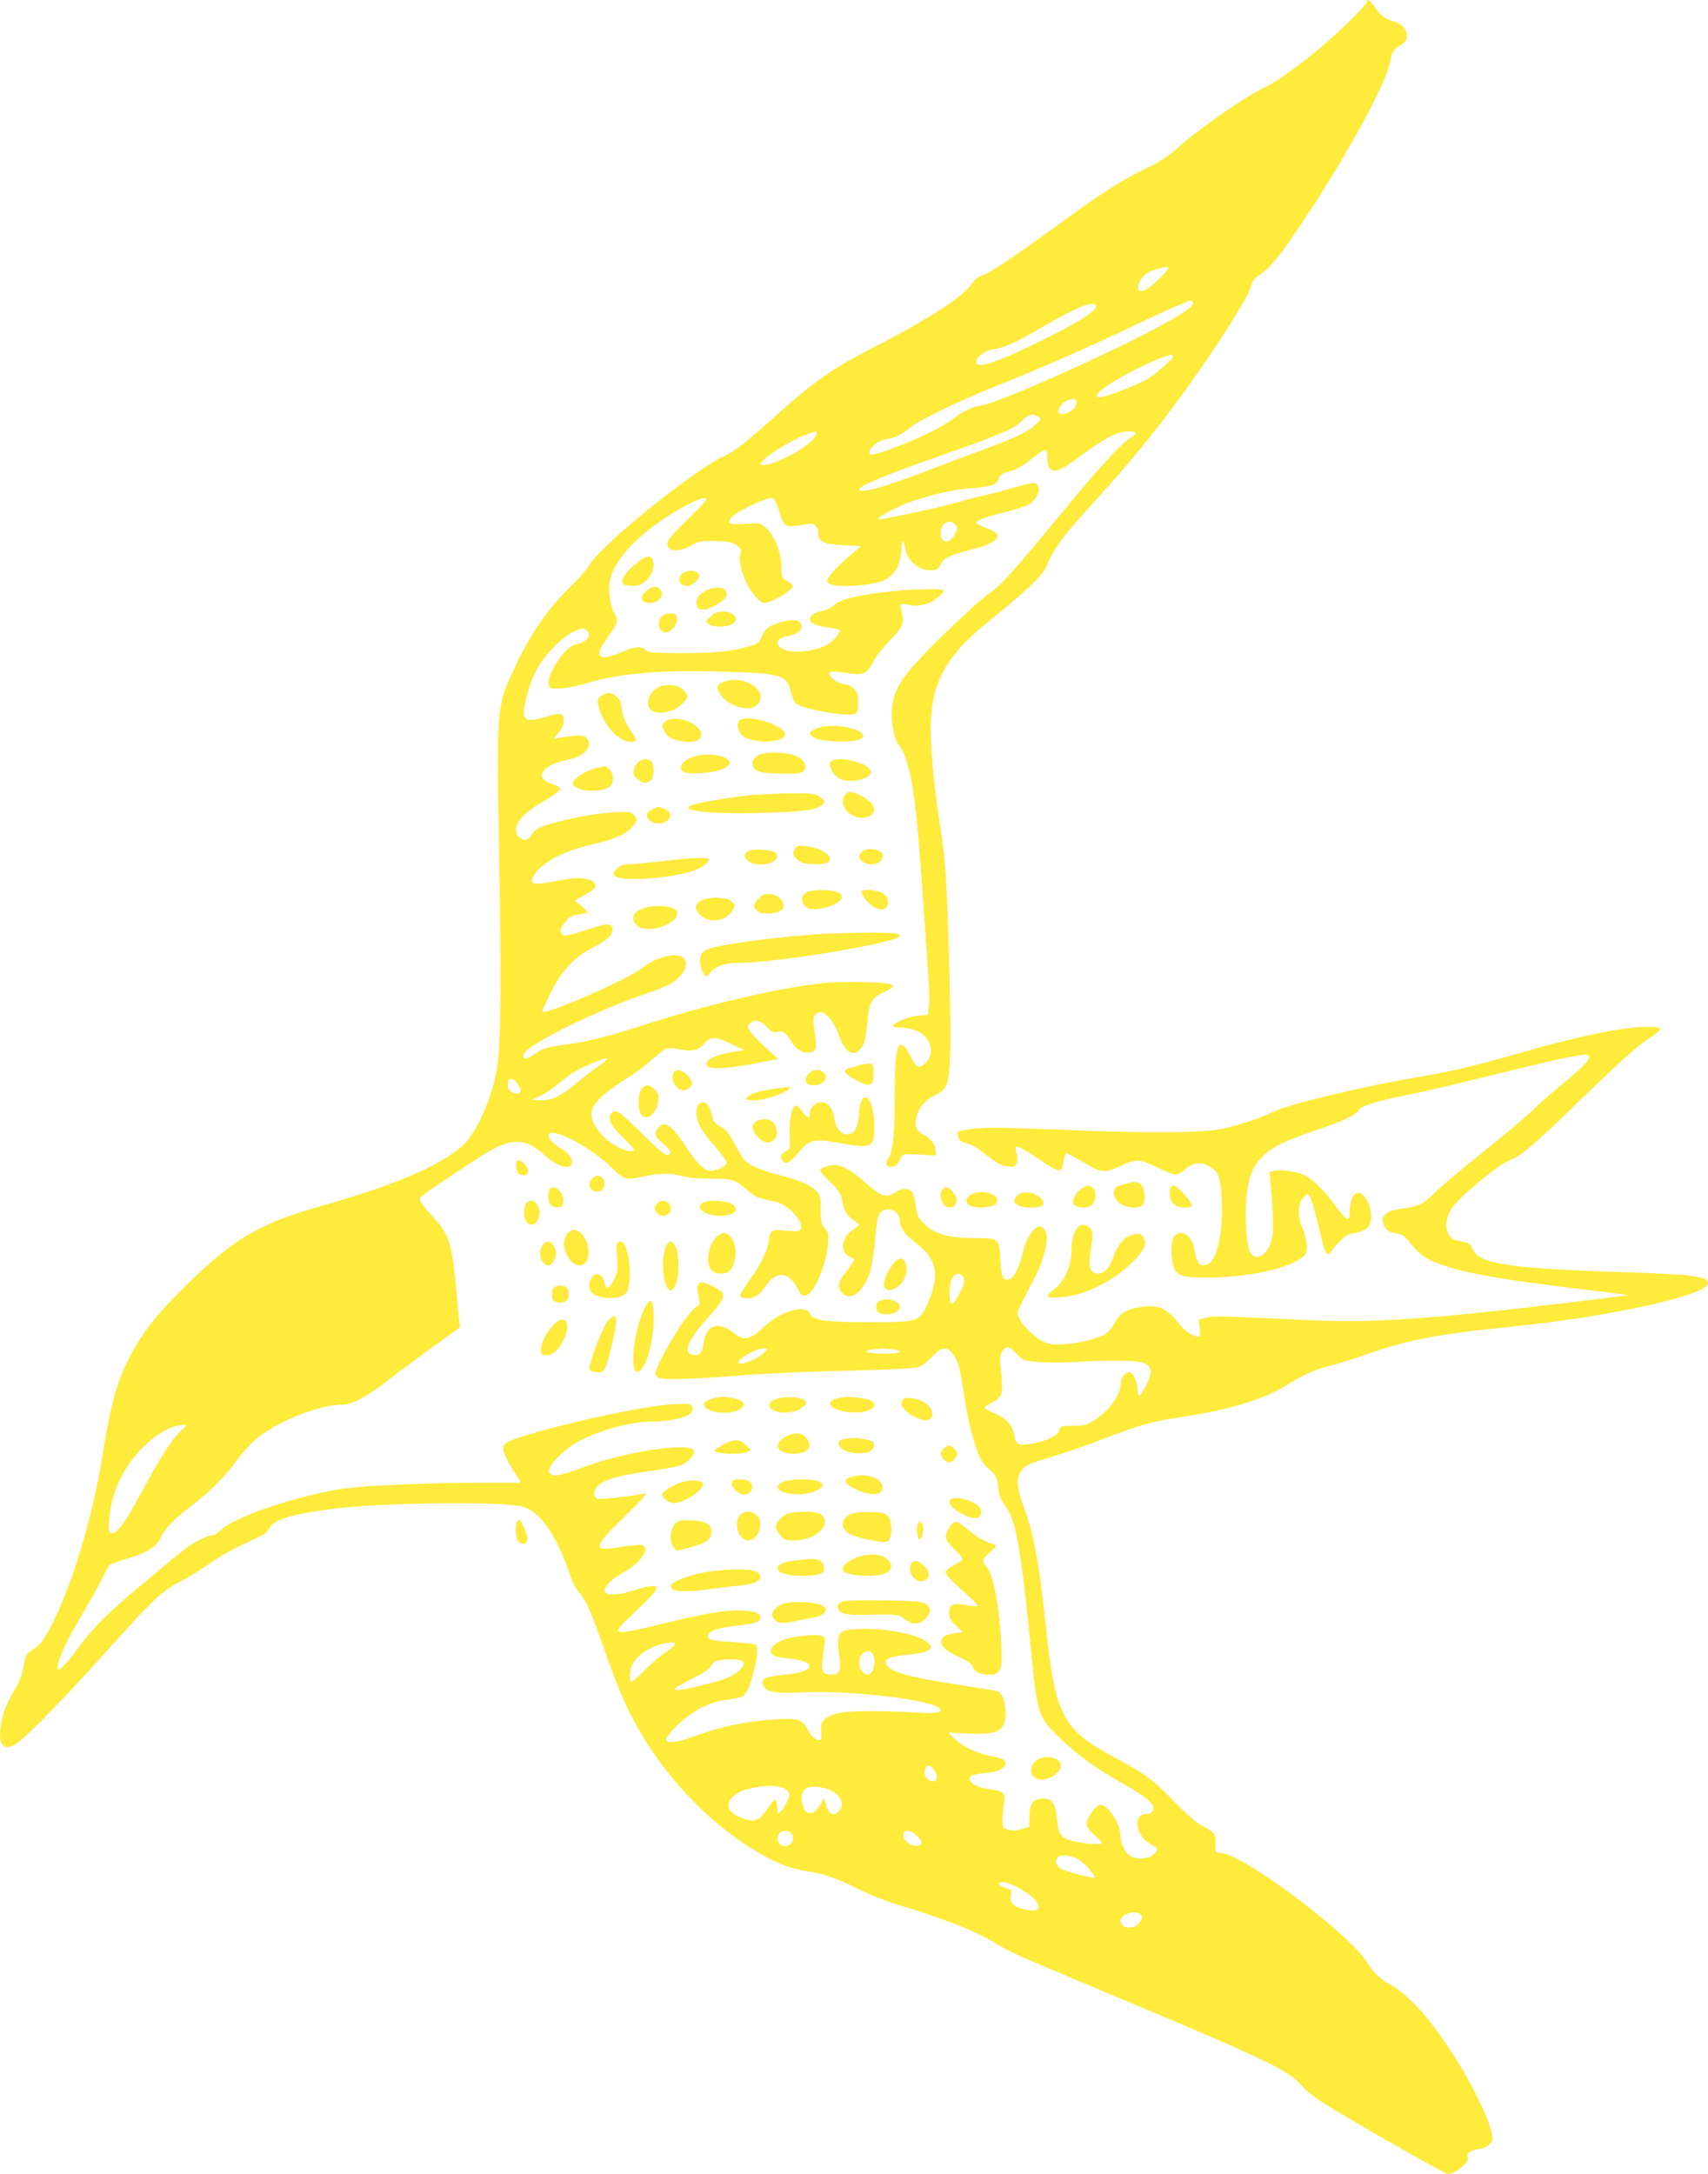 <?xml version="1.0" standalone="no"?>
<!DOCTYPE svg PUBLIC "-//W3C//DTD SVG 20010904//EN"
 "http://www.w3.org/TR/2001/REC-SVG-20010904/DTD/svg10.dtd">
<svg version="1.0" xmlns="http://www.w3.org/2000/svg"
 width="1006pt" height="1280pt" viewBox="0 0 1006 1280"
 preserveAspectRatio="xMidYMid meet">
<g transform="translate(0,1280) scale(0.1,-0.1)"
fill="#ffeb3b" stroke="none">
<path d="M8050 12787 c0 -15 -155 -169 -260 -257 -127 -108 -272 -212 -335
-241 -112 -51 -398 -250 -527 -367 -46 -41 -97 -75 -165 -107 -156 -74 -289
-160 -586 -378 -207 -151 -364 -255 -398 -262 -20 -5 -38 -20 -55 -46 -46 -73
-261 -212 -589 -380 -240 -123 -342 -196 -583 -412 -157 -141 -226 -195 -282
-220 -178 -79 -743 -536 -800 -647 -10 -19 -57 -72 -104 -118 -137 -132 -241
-283 -336 -487 -106 -226 -106 -217 -90 -1110 14 -782 10 -1105 -14 -1252 -24
-141 -87 -300 -159 -401 -89 -124 -367 -256 -807 -383 -237 -68 -308 -93 -425
-150 -133 -65 -249 -153 -418 -317 -197 -193 -278 -295 -356 -448 -77 -151
-110 -275 -165 -619 -55 -336 -182 -748 -298 -965 -46 -87 -60 -104 -110 -136
-33 -21 -37 -29 -48 -92 -7 -44 -23 -89 -46 -128 -56 -97 -76 -144 -87 -210
-24 -137 19 -178 109 -106 75 60 299 292 541 562 250 278 301 326 416 384 45
23 118 68 162 100 44 32 123 78 175 102 52 25 111 53 130 62 19 9 41 30 48 45
23 49 129 81 362 112 298 39 1026 47 1135 12 100 -32 193 -167 270 -392 15
-47 39 -93 55 -110 38 -39 74 -121 149 -335 79 -227 127 -340 203 -472 173
-304 438 -574 722 -736 103 -59 182 -88 283 -102 84 -12 159 -38 303 -109 58
-29 150 -65 205 -82 288 -87 461 -154 575 -223 88 -54 138 -77 470 -216 173
-73 441 -185 595 -250 473 -199 666 -293 722 -349 15 -16 41 -42 56 -58 16
-16 74 -58 130 -93 158 -98 688 -400 704 -400 46 0 134 74 118 100 -12 19 15
39 62 46 50 7 83 33 83 65 0 77 -119 324 -255 529 -131 198 -254 329 -361 383
-41 21 -89 69 -121 121 -106 172 -740 646 -864 646 -31 0 -33 4 -29 63 2 46
-10 62 -74 94 -34 16 -91 65 -171 147 -129 132 -165 159 -348 257 -311 167
-352 247 -407 774 -36 350 -71 541 -122 679 -44 119 -53 178 -33 219 21 45 47
58 210 106 77 23 208 69 290 101 199 78 292 104 469 129 251 37 468 102 592
178 120 74 161 92 269 122 61 16 160 47 221 69 224 80 424 119 814 157 597 59
1190 188 1190 260 0 40 -94 52 -508 65 -662 21 -842 49 -877 134 -10 24 -23
37 -40 41 -14 3 -36 7 -50 10 -69 15 -87 98 -39 184 33 60 283 269 346 290 61
20 151 96 397 336 251 244 357 339 436 389 31 20 55 42 52 49 -3 8 -31 12 -93
11 -128 -2 -423 -63 -714 -149 -224 -65 -427 -115 -580 -140 -349 -58 -803
-166 -896 -214 -72 -36 -230 -86 -315 -101 -117 -20 -426 -22 -822 -6 -213 9
-436 16 -496 16 -96 0 -207 -12 -219 -25 -2 -2 -2 -15 2 -29 5 -19 16 -28 44
-36 42 -11 68 -27 147 -89 41 -32 67 -45 100 -49 40 -4 46 -2 53 19 5 13 5 37
1 54 -18 63 -9 61 121 -24 136 -90 142 -91 153 -23 5 28 13 52 19 52 6 0 47
-22 92 -49 114 -69 128 -70 227 -26 94 43 109 42 214 -8 108 -52 116 -53 165
-12 51 43 100 47 151 12 48 -32 57 -58 65 -187 10 -179 -25 -353 -77 -380 -48
-26 -71 -3 -85 86 -12 79 -76 121 -117 76 -20 -22 -23 -115 -6 -174 16 -60 48
-71 209 -70 262 1 530 68 571 143 14 27 4 96 -21 152 -29 62 -26 139 5 174 24
27 26 27 39 9 8 -10 31 -86 51 -170 43 -183 48 -192 78 -151 40 54 83 94 108
99 13 3 36 7 50 10 15 3 37 14 50 25 60 48 1 231 -65 205 -19 -7 -36 -57 -36
-105 0 -70 -15 -63 -92 41 -66 90 -133 154 -184 175 -46 19 -133 30 -170 21
l-27 -7 7 -72 c16 -181 18 -271 7 -322 -20 -91 -90 -136 -126 -81 -22 32 -34
201 -24 319 10 125 37 193 98 250 63 59 115 84 312 152 167 57 242 93 252 119
9 23 100 51 272 86 88 17 311 69 495 115 337 84 522 125 566 125 56 0 18 -49
-136 -175 -70 -57 -147 -125 -171 -151 -24 -25 -152 -133 -284 -239 -132 -105
-265 -217 -295 -248 -61 -63 -97 -81 -185 -92 -106 -13 -141 -46 -111 -104 16
-30 23 -34 84 -46 21 -4 42 -19 60 -43 53 -71 92 -100 169 -130 148 -57 370
-96 891 -158 127 -15 231 -28 229 -30 -1 -1 -158 -21 -349 -44 -870 -103
-1156 -121 -1571 -101 -497 23 -520 24 -565 12 l-43 -12 7 -49 c5 -35 3 -50
-5 -50 -29 0 -79 30 -106 64 -83 103 -124 124 -224 112 -91 -11 -136 -37 -166
-95 -18 -36 -36 -56 -63 -70 -85 -43 -260 -70 -332 -51 -51 14 -146 98 -167
149 -16 38 -25 14 90 236 55 104 85 224 68 268 -32 83 -107 12 -141 -133 -25
-110 -74 -171 -108 -136 -12 11 -17 42 -20 111 -6 124 -7 125 -158 125 -147 0
-231 24 -290 84 -37 36 -43 49 -49 101 -4 33 -13 70 -21 83 -18 28 -58 29 -99
2 -55 -37 -84 -27 -180 58 -77 70 -134 102 -176 102 -41 0 -89 -18 -89 -32 0
-5 27 -35 59 -66 38 -36 62 -68 66 -87 18 -88 27 -106 65 -133 22 -15 39 -30
40 -33 0 -4 -18 -18 -39 -32 -66 -44 -75 -134 -16 -157 14 -5 25 -14 25 -19 0
-5 -20 -35 -45 -67 -49 -63 -55 -90 -27 -124 28 -34 69 -29 108 12 50 55 74
134 88 296 10 110 17 147 31 162 38 42 115 11 115 -45 0 -43 27 -81 89 -129
70 -54 94 -85 112 -144 16 -55 1 -139 -42 -228 -45 -96 -55 -99 -334 -99 -264
0 -340 11 -355 51 -21 54 -161 18 -252 -63 -108 -98 -130 -102 -204 -46 -84
65 -153 41 -169 -59 -11 -66 -21 -80 -58 -76 -71 7 -39 87 97 236 64 70 85
109 71 132 -8 13 -100 60 -118 60 -29 0 -35 -23 -24 -79 9 -43 9 -55 -1 -59
-35 -11 -124 -138 -204 -287 -54 -101 -59 -130 -25 -139 33 -9 164 -7 317 4
374 27 482 32 810 40 222 5 370 13 395 20 26 8 56 30 86 62 56 61 90 63 126 9
29 -43 38 -78 59 -221 18 -128 51 -266 83 -351 20 -52 37 -75 90 -121 11 -9
22 -33 25 -52 3 -20 8 -51 11 -70 3 -19 19 -51 35 -71 61 -77 92 -244 145
-776 45 -461 46 -463 169 -584 103 -101 228 -193 377 -275 115 -65 167 -103
179 -133 10 -27 -5 -47 -36 -47 -85 0 -66 -133 26 -180 45 -23 47 -34 8 -63
-33 -25 -98 -26 -134 -3 -29 20 -54 72 -54 113 0 84 -87 206 -130 183 -28 -15
-70 -80 -70 -109 0 -16 15 -38 45 -64 25 -22 45 -45 45 -50 0 -11 -113 -2
-171 13 -70 19 -85 40 -93 126 -7 94 -28 124 -86 124 -54 0 -75 -27 -77 -104
l-1 -61 -42 -14 c-30 -10 -54 -11 -79 -5 -35 9 -36 10 -36 59 0 28 4 71 8 96
10 60 -4 75 -81 84 -64 7 -122 36 -122 59 0 22 15 28 98 37 60 7 81 14 100 32
22 22 22 25 7 40 -8 9 -32 19 -53 22 -104 17 -204 65 -256 123 l-19 21 115 -6
c179 -9 221 15 221 125 0 67 -23 120 -56 126 -12 3 -100 17 -196 32 -316 48
-427 78 -451 125 -17 30 23 47 133 57 129 12 162 41 95 82 -72 44 -243 74
-387 69 -129 -6 -137 -17 -116 -176 9 -74 -1 -93 -50 -93 -59 0 -63 20 -39
177 6 39 4 43 -18 52 -31 12 -176 -4 -226 -25 -46 -19 -72 -42 -72 -65 0 -26
24 -36 105 -44 174 -18 162 -78 -20 -95 -127 -13 -149 -25 -125 -70 19 -35 69
-42 247 -34 288 11 758 -47 789 -98 15 -23 -24 -29 -141 -21 -66 4 -187 8
-270 8 -163 0 -228 -12 -269 -50 -20 -19 -23 -29 -19 -67 3 -27 1 -48 -5 -52
-17 -10 -48 14 -72 56 -37 65 -55 72 -183 65 -179 -10 -330 -42 -496 -103 -95
-35 -151 -41 -159 -16 -2 8 27 44 64 81 91 88 190 140 292 153 41 5 83 13 93
19 26 14 44 53 68 146 24 92 27 148 9 160 -7 4 -65 10 -128 14 -129 8 -150 13
-150 39 0 26 67 48 177 59 96 10 133 23 133 45 0 26 -31 39 -103 43 -92 6
-219 -15 -474 -77 -204 -51 -263 -59 -263 -39 0 7 22 33 48 58 26 25 78 75
115 111 103 98 83 115 -75 64 -87 -28 -161 -30 -166 -3 -5 26 45 76 109 110
102 55 164 147 109 162 -11 3 -64 -2 -118 -11 -177 -28 -175 -9 15 177 104
100 140 142 123 138 -65 -15 -263 -37 -280 -32 -11 4 -20 15 -20 25 0 71 78
104 339 140 77 11 155 26 173 33 43 19 81 60 76 84 -10 55 -410 -3 -648 -95
-41 -16 -99 -35 -128 -42 -46 -11 -56 -10 -69 3 -13 13 -13 18 0 44 23 44 108
118 173 151 134 67 305 112 428 112 79 0 173 17 209 38 21 13 27 23 25 42 -3
25 -4 25 -93 23 -143 -3 -579 -92 -862 -177 -144 -42 -166 -57 -158 -99 4 -18
29 -67 55 -110 l49 -77 -237 0 c-317 -1 -672 -16 -807 -35 -262 -36 -658 -171
-727 -246 -15 -16 -37 -29 -50 -29 -28 0 -108 -41 -163 -84 -22 -17 -133 -108
-246 -203 -203 -169 -288 -254 -384 -383 -57 -77 -96 -120 -107 -120 -34 0 27
142 142 335 46 77 97 169 114 205 16 36 37 70 45 77 9 6 58 24 110 39 107 32
166 70 187 120 21 50 77 108 184 189 107 82 201 177 275 280 28 38 77 91 110
117 131 106 368 198 509 198 49 0 143 51 252 136 56 44 176 133 267 199 l166
120 -5 45 c-2 25 -11 115 -19 200 -24 251 -42 305 -133 403 -33 35 -65 75 -72
87 -11 21 -10 26 11 43 33 26 257 176 354 237 158 100 247 103 350 9 79 -72
157 -101 172 -63 9 24 -14 63 -49 82 -43 23 -88 67 -88 86 0 63 249 -65 379
-194 67 -68 78 -70 191 -45 84 19 152 18 220 0 34 -10 99 -15 168 -15 127 0
142 -5 216 -70 44 -38 75 -50 158 -64 73 -13 172 -115 155 -161 -7 -16 -16
-17 -86 -11 -89 8 -93 6 -104 -65 -9 -59 -46 -134 -108 -221 -33 -45 -59 -87
-59 -93 0 -19 38 -25 79 -12 26 9 45 26 69 62 65 97 138 91 193 -17 20 -40 29
-44 59 -28 43 23 108 186 117 293 5 62 4 70 -18 93 -21 23 -24 35 -25 110 0
78 -2 86 -28 113 -34 36 -98 62 -231 96 -99 26 -168 58 -196 91 -8 9 -32 51
-54 93 -32 60 -49 80 -80 97 -26 13 -43 30 -47 47 -5 15 -11 39 -15 53 -18 63
-76 56 -81 -9 -5 -54 26 -113 107 -204 39 -45 71 -88 71 -98 0 -24 -81 -58
-112 -46 -34 13 -76 58 -126 136 -83 130 -132 163 -166 113 -25 -35 -19 -51
29 -91 48 -41 58 -67 24 -67 -14 0 -65 44 -145 123 -137 135 -157 149 -180
125 -30 -29 -8 -76 68 -148 38 -36 66 -69 62 -73 -13 -12 -38 -7 -89 17 -97
46 -173 147 -160 213 9 49 79 116 201 190 56 35 128 88 159 118 32 30 69 58
82 61 13 4 52 1 87 -6 72 -13 102 -4 143 44 31 35 60 33 151 -11 l77 -36 -55
-9 c-122 -20 -180 -48 -167 -81 10 -25 116 -21 281 11 l140 27 -75 67 c-41 37
-82 80 -92 97 -16 27 -16 31 -1 45 26 27 63 19 100 -20 26 -29 38 -35 58 -30
36 9 52 -1 85 -53 31 -52 75 -77 115 -67 34 8 38 27 24 121 -10 68 -9 86 1 99
37 45 99 -5 138 -110 39 -109 85 -141 130 -91 24 26 32 57 43 173 9 102 25
128 99 164 55 26 61 34 34 45 -35 14 -298 18 -403 6 -266 -31 -653 -121 -1010
-234 -249 -80 -379 -113 -490 -126 -112 -14 -149 -25 -200 -62 -42 -31 -67
-29 -54 4 22 59 427 258 737 363 54 18 113 43 132 54 74 46 107 119 68 151
-42 35 -158 5 -243 -62 -84 -66 -566 -277 -587 -256 -2 2 20 50 47 106 63 128
143 217 241 266 93 47 131 81 127 114 -4 38 -31 37 -153 -4 -58 -20 -116 -35
-128 -33 -35 5 -33 42 5 83 27 30 43 38 81 42 26 3 47 8 47 12 0 3 -17 20 -37
37 l-38 32 32 18 c18 11 46 27 63 36 60 34 17 78 -75 78 -27 0 -90 -9 -139
-19 -129 -26 -156 -17 -118 41 48 72 172 137 336 175 131 30 205 62 241 104
30 37 31 50 5 74 -17 16 -32 17 -117 12 -98 -6 -203 -24 -317 -53 -104 -26
-146 -45 -163 -75 -22 -37 -40 -43 -69 -24 -18 11 -24 25 -24 50 0 50 53 105
167 171 51 30 93 61 93 69 0 8 -18 20 -40 26 -123 37 -73 115 94 149 93 19
143 82 99 126 -14 14 -28 15 -82 10 -37 -3 -77 -9 -91 -13 -24 -6 -24 -6 8 31
23 26 32 46 32 72 0 46 -16 50 -99 25 -145 -44 -160 -23 -109 154 26 89 56
147 110 211 54 64 101 105 153 133 47 25 68 26 85 6 26 -31 -5 -66 -72 -80
-59 -12 -164 -167 -156 -231 3 -28 4 -29 63 -28 34 1 98 13 149 28 199 61 431
82 798 72 361 -10 393 -20 415 -116 6 -29 20 -61 30 -71 35 -35 319 -83 353
-60 10 7 15 28 15 65 0 44 -5 59 -24 80 -14 14 -35 26 -48 26 -49 0 -121 58
-93 75 5 3 45 1 88 -6 110 -17 124 -11 164 63 18 35 63 92 100 129 74 74 85
100 70 162 -6 23 -8 45 -4 49 4 4 25 3 46 -3 54 -15 125 4 173 46 21 18 35 36
31 40 -9 10 -172 7 -288 -5 -224 -24 -320 -46 -360 -85 -15 -15 -44 -28 -66
-32 -42 -6 -74 -28 -74 -49 0 -22 42 -41 105 -48 33 -4 63 -10 67 -14 14 -14
-34 -71 -78 -93 -68 -32 -178 -46 -234 -28 -74 23 -65 73 17 86 64 10 94 53
58 83 -20 17 -88 8 -148 -18 -39 -17 -51 -29 -68 -66 -18 -41 -25 -47 -72 -60
-112 -32 -195 -41 -393 -41 -178 0 -204 2 -221 17 -28 26 -65 22 -143 -12 -85
-37 -130 -40 -130 -7 0 22 9 39 66 118 39 55 46 82 27 108 -25 36 -43 150 -32
199 26 119 137 246 323 370 105 70 212 124 239 119 19 -3 2 -22 -101 -123
-121 -118 -138 -144 -110 -172 21 -21 79 -14 127 15 40 24 57 28 126 28 93 0
128 -8 155 -35 16 -16 18 -25 10 -44 -11 -29 9 -114 40 -176 28 -54 78 -110
100 -110 44 0 170 74 170 100 0 5 -15 18 -34 29 -32 20 -34 23 -34 84 0 82
-40 185 -90 228 -35 31 -36 31 -116 25 -101 -8 -121 2 -86 40 31 33 204 116
234 112 16 -2 26 -18 43 -71 30 -95 37 -101 98 -93 27 3 62 9 76 12 33 7 59
-17 59 -55 0 -51 30 -65 147 -71 l105 -5 -82 -70 c-44 -38 -90 -85 -102 -104
-21 -33 -21 -34 -3 -47 38 -28 260 -12 327 22 64 33 98 100 98 196 1 48 13 36
24 -22 11 -65 88 -124 154 -118 29 2 40 9 50 31 21 44 48 57 209 98 87 22 138
56 127 83 -3 9 -33 25 -65 37 -32 12 -59 26 -59 31 0 14 54 34 170 63 57 14
116 33 131 40 58 31 87 97 54 125 -12 10 -35 7 -123 -18 -59 -17 -141 -39
-182 -48 -41 -8 -109 -26 -151 -39 -86 -27 -468 -109 -475 -102 -11 10 102 71
191 103 127 45 259 74 370 81 102 6 140 21 149 57 5 19 16 28 49 37 58 15 82
29 156 88 71 57 81 55 81 -14 0 -84 48 -87 151 -11 190 141 257 176 329 176
49 0 51 -12 5 -40 -53 -33 -196 -190 -410 -450 -265 -322 -352 -419 -410 -457
-60 -40 -272 -238 -412 -386 -118 -125 -159 -197 -169 -294 -8 -79 11 -186 41
-221 45 -55 75 -176 100 -395 14 -133 22 -232 50 -632 30 -420 32 -460 26
-510 l-6 -50 -61 -6 c-57 -5 -144 -42 -144 -61 0 -4 16 -8 36 -8 96 0 165 -40
183 -107 11 -40 2 -72 -29 -103 -34 -34 -55 -26 -83 33 -13 29 -32 58 -40 66
-44 36 -57 -32 -57 -289 0 -222 -11 -329 -36 -367 -21 -33 -18 -53 9 -53 30 0
41 9 58 45 13 28 18 30 64 29 28 0 73 -3 100 -5 50 -4 50 -4 47 25 -4 41 -30
75 -71 94 -44 21 -57 53 -42 109 15 55 53 99 107 125 73 34 83 61 90 239 7
164 -10 814 -26 1064 -6 83 -19 202 -30 265 -26 157 -48 349 -56 505 -11 225
21 361 119 497 55 77 125 144 289 276 139 112 247 215 264 253 58 132 94 181
284 389 211 231 371 427 534 652 212 295 376 554 395 626 8 30 21 46 54 66 49
31 104 97 203 241 270 392 542 884 563 1017 9 53 21 72 59 91 63 31 47 112
-28 137 -67 22 -86 36 -120 85 -31 44 -50 57 -50 32z m-1170 -1568 c0 -14 -96
-106 -129 -123 -41 -21 -56 -7 -42 37 14 41 56 72 117 86 53 12 54 12 54 0z
m145 -199 c11 -18 -37 -54 -162 -123 -307 -171 -1018 -486 -1095 -487 -33 -1
-97 -32 -153 -75 -62 -47 -180 -106 -320 -160 -141 -55 -175 -62 -175 -40 0
30 52 71 99 79 52 8 87 25 149 73 61 47 281 153 502 241 289 116 552 232 845
372 127 61 283 129 297 130 4 0 10 -4 13 -10z m-570 -19 c15 -25 -101 -99
-330 -211 -265 -130 -375 -165 -375 -121 0 30 53 68 106 76 64 9 125 37 293
135 193 112 288 150 306 121z m455 -300 c0 -15 -107 -107 -156 -135 -26 -14
-85 -41 -133 -60 -300 -120 -146 28 179 171 76 33 110 40 110 24z m-570 -265
c0 -28 -13 -47 -41 -61 -62 -32 -90 -3 -43 46 30 31 84 41 84 15z m-225 -90
c19 -13 18 -15 -15 -46 -46 -43 -116 -76 -315 -150 -93 -34 -237 -88 -320
-120 -260 -100 -405 -140 -405 -111 0 20 170 90 500 205 329 116 416 153 459
198 38 40 65 47 96 24z m-1305 -99 c0 -27 -78 -90 -165 -133 -91 -45 -165 -66
-165 -46 0 29 169 137 278 177 48 18 52 18 52 2z m814 -533 c20 -19 20 -18 0
-60 -29 -60 -83 -56 -84 6 0 56 50 88 84 54z m-2085 -3181 c-30 -20 -93 -69
-140 -108 -97 -81 -154 -108 -220 -103 l-44 3 45 21 c25 11 72 43 105 70 78
65 105 81 195 120 101 44 125 43 59 -3z m-486 -121 c15 -25 17 -36 8 -45 -17
-17 -65 4 -69 31 -9 60 29 68 61 14z m2615 -1124 c7 -7 12 -21 12 -31 0 -28
-61 -138 -74 -134 -17 6 -19 101 -2 141 16 37 41 47 64 24z m319 -459 c40 -40
41 -41 132 -48 51 -5 149 -4 219 0 182 12 351 10 392 -4 56 -19 62 -54 21
-133 -18 -35 -37 -64 -42 -64 -5 0 -9 16 -9 35 0 52 -25 105 -49 105 -25 0
-51 -36 -51 -73 0 -60 -67 -152 -149 -206 -51 -33 -62 -36 -131 -36 -71 -1
-75 -2 -80 -25 -7 -32 -70 -63 -161 -80 -81 -16 -96 -8 -106 53 -8 54 -51 100
-118 127 -30 12 -55 26 -55 31 0 5 17 17 38 28 68 35 72 48 57 198 -7 69 -5
86 9 108 23 34 37 32 83 -16z m-1483 10 c-34 -39 -154 -86 -154 -61 0 25 100
81 144 82 29 0 29 0 10 -21z m765 15 c61 -12 30 -24 -63 -24 -132 0 -140 24
-10 29 23 0 56 -2 73 -5z m-4211 -487 c-51 -49 -123 -163 -233 -369 -89 -166
-141 -235 -170 -225 -16 7 -17 16 -11 86 7 93 35 184 81 266 86 153 242 281
348 284 l29 1 -44 -43z m2917 -1246 c3 -6 -23 -29 -57 -52 -35 -23 -93 -73
-129 -111 -36 -37 -69 -65 -72 -61 -12 11 -7 73 7 101 28 53 84 94 161 118 49
15 82 17 90 5z m1165 -60 c24 -45 5 -121 -30 -121 -24 0 -50 36 -50 70 0 57
57 93 80 51z m-776 -37 c44 -17 -5 -74 -93 -108 -59 -23 -239 -66 -276 -66
-41 0 -26 11 86 68 58 29 98 55 104 69 5 12 18 26 30 32 22 11 125 14 149 5z
m1140 -649 c30 -45 10 -79 -32 -56 -24 13 -32 39 -21 69 10 26 31 21 53 -13z
m-877 -110 c13 -9 23 -22 23 -31 0 -20 -35 -87 -54 -103 -14 -12 -16 -10 -17
15 0 16 -4 38 -8 48 -7 17 -14 11 -50 -42 -47 -70 -71 -81 -134 -62 -118 35
-130 106 -27 161 38 20 149 39 199 33 25 -2 55 -11 68 -19z m235 5 c81 -23
121 -88 81 -132 -33 -36 -64 -20 -80 42 l-10 35 -15 -30 c-38 -71 -87 -82
-107 -23 -15 43 -14 70 5 96 17 25 63 29 126 12z m-204 -262 c28 -28 7 -78
-33 -78 -27 0 -45 18 -45 45 0 27 18 45 45 45 12 0 26 -5 33 -12z m744 -18
c34 -34 33 -54 -3 -58 -34 -4 -79 33 -79 64 0 35 43 32 82 -6z m955 -141 c32
-20 99 -96 91 -104 -8 -8 -170 35 -199 52 -33 20 -39 56 -11 73 22 13 79 3
119 -21z m-372 -157 c33 -16 78 -45 99 -65 63 -60 34 -93 -60 -67 -57 16 -78
41 -70 80 4 20 1 32 -7 35 -56 20 -67 26 -62 35 10 16 37 12 100 -18z m734
-166 c9 -11 10 -20 1 -35 -29 -55 -120 -54 -120 0 0 40 93 67 119 35z"/>
<path d="M3810 9522 c-33 -11 -101 -67 -126 -103 -34 -49 -22 -69 41 -69 48 0
87 25 110 70 28 55 13 115 -25 102z"/>
<path d="M4023 9425 c-39 -27 -24 -75 23 -75 32 0 76 38 72 64 -4 27 -63 34
-95 11z"/>
<path d="M3840 9342 c-25 -8 -60 -44 -60 -63 0 -33 64 -40 100 -11 40 32 9 89
-40 74z"/>
<path d="M4165 9326 c-44 -19 -67 -50 -63 -83 4 -38 46 -43 102 -12 58 31 76
49 76 74 0 36 -57 47 -115 21z"/>
<path d="M4215 9191 c-11 -5 -29 -19 -40 -31 -19 -21 -19 -22 0 -36 23 -17 94
-18 129 -3 77 36 -9 102 -89 70z"/>
<path d="M3903 9175 c-43 -30 -20 -110 27 -98 30 8 61 53 58 82 -2 21 -9 27
-33 29 -16 1 -40 -4 -52 -13z"/>
<path d="M4274 8789 c-53 -15 -60 -33 -31 -78 47 -71 172 -106 217 -61 74 74
-62 175 -186 139z"/>
<path d="M3894 8760 c-63 -20 -98 -94 -64 -135 33 -39 134 -23 187 30 39 39
40 46 10 80 -25 30 -82 40 -133 25z"/>
<path d="M3539 8701 c-23 -18 -23 -21 -11 -67 27 -100 105 -189 175 -201 48
-7 54 10 17 56 -31 39 -60 114 -60 158 0 31 -42 73 -73 73 -14 0 -35 -9 -48
-19z"/>
<path d="M3919 8551 c-21 -17 -22 -21 -9 -50 15 -38 54 -60 118 -67 62 -8 102
8 102 39 0 68 -153 125 -211 78z"/>
<path d="M4351 8551 c-16 -30 5 -77 42 -95 72 -33 196 -29 227 9 29 35 -112
105 -212 105 -36 0 -50 -4 -57 -19z"/>
<path d="M4841 8520 c-43 -9 -71 -25 -71 -41 0 -5 15 -16 33 -26 40 -22 228
-26 265 -5 71 40 -106 96 -227 72z"/>
<path d="M4473 8356 c-32 -15 -48 -42 -38 -68 13 -32 56 -43 172 -43 100 0
116 2 128 18 19 26 5 58 -35 81 -44 26 -181 33 -227 12z"/>
<path d="M4120 8353 c-51 -8 -100 -36 -106 -60 -10 -38 9 -48 87 -46 90 2 163
19 185 44 16 18 16 21 2 35 -26 26 -100 38 -168 27z"/>
<path d="M3751 8304 c-28 -36 -26 -68 5 -93 32 -25 57 -27 78 -5 18 18 21 76
6 105 -16 29 -64 25 -89 -7z"/>
<path d="M4903 8323 c-34 -13 -3 -86 45 -109 60 -28 182 -1 182 41 0 44 -164
94 -227 68z"/>
<path d="M3517 8279 c-49 -12 -107 -42 -131 -68 -15 -17 -16 -23 -6 -36 31
-37 155 -42 208 -9 29 19 30 76 2 104 -11 11 -23 20 -27 19 -5 -1 -25 -5 -46
-10z"/>
<path d="M4975 8116 c-43 -65 46 -150 132 -127 63 17 52 77 -22 118 -68 37
-91 39 -110 9z"/>
<path d="M4430 8119 c-116 -11 -315 -44 -354 -59 -87 -33 95 -54 399 -47 241
7 321 16 361 42 28 18 24 35 -15 58 -24 14 -53 17 -163 16 -73 -1 -176 -6
-228 -10z"/>
<path d="M3843 8035 c-39 -17 -44 -47 -11 -69 30 -21 71 -20 98 2 30 24 20 57
-22 71 -17 6 -31 11 -32 11 -1 -1 -16 -7 -33 -15z"/>
<path d="M4679 7796 c-11 -24 -10 -30 14 -54 23 -22 37 -27 94 -30 113 -6 138
37 48 82 -22 11 -63 22 -92 24 -49 4 -53 3 -64 -22z"/>
<path d="M4414 7791 c-33 -15 -36 -38 -7 -61 62 -48 210 -3 159 49 -18 17
-120 25 -152 12z"/>
<path d="M5076 7784 c-22 -21 -20 -40 6 -58 46 -33 118 -10 118 37 0 36 -94
52 -124 21z"/>
<path d="M3895 7729 c-82 -10 -169 -18 -193 -18 -32 -1 -49 -7 -69 -27 -24
-24 -24 -27 -9 -42 36 -36 331 -14 470 34 44 16 88 52 80 65 -8 13 -111 9
-279 -12z"/>
<path d="M4753 7548 c-44 -21 -37 -79 13 -98 32 -12 117 4 160 31 69 42 26 80
-90 78 -34 0 -71 -5 -83 -11z"/>
<path d="M5076 7552 c-9 -16 42 -79 78 -96 46 -22 76 -8 76 34 0 23 -8 35 -32
50 -33 20 -112 28 -122 12z"/>
<path d="M4490 7528 c-13 -7 -31 -26 -40 -41 -14 -27 -14 -29 10 -49 20 -16
35 -19 79 -16 58 5 83 24 74 58 -12 45 -78 71 -123 48z"/>
<path d="M4173 7511 c-78 -13 -97 -59 -42 -105 54 -46 153 -26 186 37 15 29
14 32 -7 49 -12 10 -33 18 -45 18 -13 0 -29 2 -37 4 -7 2 -32 0 -55 -3z"/>
<path d="M3802 7456 c-55 -18 -72 -33 -72 -62 0 -38 37 -64 92 -64 109 0 213
85 147 120 -33 18 -120 21 -167 6z"/>
<path d="M4805 7299 c-264 -19 -570 -61 -637 -88 -15 -5 -32 -20 -38 -31 -14
-25 -5 -87 16 -115 14 -19 15 -19 37 8 30 37 85 57 156 57 232 0 961 121 961
159 0 5 -10 11 -22 15 -31 8 -339 5 -473 -5z"/>
<path d="M5065 6529 c-16 -6 -43 -14 -60 -18 -47 -11 -36 -32 37 -70 86 -46
103 -39 103 40 0 50 -2 54 -25 56 -14 1 -38 -3 -55 -8z"/>
<path d="M3972 6488 c-18 -18 -14 -52 9 -82 24 -31 59 -34 83 -7 16 17 16 22
2 48 -8 16 -26 34 -41 41 -32 15 -38 15 -53 0z"/>
<path d="M4778 6490 c-28 -17 -41 -49 -27 -66 17 -21 75 -18 99 6 41 41 -19
91 -72 60z"/>
<path d="M3786 6397 c-24 -18 -33 -105 -16 -147 26 -62 96 -17 107 70 5 32 1
43 -20 64 -29 29 -45 32 -71 13z"/>
<path d="M4565 6390 c-82 -10 -141 -27 -161 -48 -17 -16 -16 -17 21 -20 45 -4
109 11 177 40 45 19 64 40 36 37 -7 -1 -40 -5 -73 -9z"/>
<path d="M5072 6315 c-7 -14 -12 -43 -12 -63 0 -55 -18 -110 -40 -122 -50 -27
-94 9 -106 86 -8 58 -37 94 -75 94 -36 0 -69 -31 -69 -65 0 -34 -13 -31 -44
10 -15 19 -32 35 -37 35 -24 0 -41 -74 -38 -164 4 -90 4 -91 -23 -104 -30 -14
-36 -43 -14 -61 20 -17 38 -6 90 54 65 76 90 82 235 56 200 -36 211 -31 211
104 -1 124 -47 208 -78 140z"/>
<path d="M4445 6190 c-15 -17 -16 -24 -5 -50 7 -17 26 -40 42 -51 70 -51 129
36 70 104 -21 24 -84 23 -107 -3z"/>
<path d="M3040 5937 c0 -39 15 -57 47 -57 31 0 31 39 0 68 -33 31 -47 28 -47
-11z"/>
<path d="M3490 5862 c-45 -36 -1 -99 50 -72 27 14 27 65 1 80 -25 13 -25 13
-51 -8z"/>
<path d="M6620 5828 c-45 -13 -60 -26 -60 -52 1 -47 55 -86 119 -86 54 0 70
24 61 86 -10 64 -36 76 -120 52z"/>
<path d="M6384 5810 c-12 -4 -31 -21 -43 -36 -38 -49 -22 -84 39 -84 24 0 43
7 55 20 24 27 24 79 0 96 -21 16 -22 16 -51 4z"/>
<path d="M6897 5813 c-4 -3 -7 -23 -7 -43 0 -50 33 -80 88 -80 55 0 54 14 -4
79 -44 49 -62 59 -77 44z"/>
<path d="M3236 5794 c-21 -55 4 -108 49 -102 25 2 30 8 33 34 5 55 -65 113
-82 68z"/>
<path d="M5552 5798 c-17 -17 -15 -59 4 -86 20 -29 62 -29 73 1 10 27 5 45
-22 75 -23 25 -37 28 -55 10z"/>
<path d="M5720 5767 c-31 -16 -37 -44 -13 -62 27 -21 126 -19 153 3 57 46 -63
98 -140 59z"/>
<path d="M5991 5761 c-40 -40 -4 -71 82 -71 72 0 92 20 55 57 -36 36 -108 43
-137 14z"/>
<path d="M3100 5715 c-7 -9 -13 -33 -13 -55 0 -66 45 -94 77 -48 42 60 -19
157 -64 103z"/>
<path d="M3866 5708 c-13 -19 -14 -25 -2 -43 26 -40 86 -27 86 19 0 47 -57 63
-84 24z"/>
<path d="M4136 5717 c-47 -35 31 -82 123 -75 68 6 93 31 61 62 -26 27 -154 36
-184 13z"/>
<path d="M6346 5571 c-21 -23 -35 -79 -36 -140 0 -89 -41 -178 -105 -226 -53
-41 -45 -48 43 -43 135 8 309 93 423 207 66 66 82 100 68 138 -10 27 -31 34
-73 22 -45 -12 -88 -64 -110 -134 -19 -61 -56 -98 -95 -93 -44 5 -52 40 -36
143 12 71 12 93 2 114 -16 33 -56 39 -81 12z"/>
<path d="M3340 5533 c-55 -70 30 -219 99 -176 43 27 34 131 -14 179 -32 31
-59 30 -85 -3z"/>
<path d="M4218 5515 c-49 -49 -64 -159 -26 -195 24 -22 74 -26 99 -7 42 32 55
126 26 184 -26 49 -61 56 -99 18z"/>
<path d="M3196 5468 c-31 -44 -8 -118 35 -118 13 0 25 12 35 35 12 31 12 39 0
70 -18 41 -47 46 -70 13z"/>
<path d="M3634 5479 c-3 -6 -3 -44 1 -84 5 -61 3 -81 -13 -117 -10 -24 -26
-49 -34 -55 -13 -11 -17 -7 -27 26 -15 50 -47 64 -73 31 -23 -28 -23 -72 0
-93 43 -39 170 -40 199 -1 44 61 19 304 -32 304 -7 0 -17 -5 -21 -11z"/>
<path d="M3931 5477 c-32 -40 -35 -190 -5 -249 19 -36 30 -35 51 5 25 45 25
192 0 230 -20 30 -29 33 -46 14z"/>
<path d="M5271 5371 c-23 -23 -50 -73 -61 -112 -18 -63 41 -75 95 -19 65 68
31 196 -34 131z"/>
<path d="M3262 5218 c-7 -7 -12 -24 -12 -38 0 -14 5 -31 12 -38 7 -7 24 -12
38 -12 14 0 31 5 38 12 7 7 12 24 12 38 0 14 -5 31 -12 38 -7 7 -24 12 -38 12
-14 0 -31 -5 -38 -12z"/>
<path d="M5178 5139 c-24 -13 -23 -56 1 -69 42 -22 121 0 121 34 0 37 -80 60
-122 35z"/>
<path d="M3808 5118 c-40 -63 -78 -217 -78 -315 0 -66 9 -87 33 -77 41 15 87
175 87 306 0 107 -12 132 -42 86z"/>
<path d="M3577 5018 c-25 -33 -89 -194 -102 -255 -6 -29 -4 -33 19 -39 61 -15
69 -5 104 133 35 142 40 193 18 193 -8 0 -26 -15 -39 -32z"/>
<path d="M3287 5022 c-42 -25 -100 -118 -101 -161 -1 -31 2 -36 23 -39 37 -6
71 18 102 73 49 85 35 162 -24 127z"/>
<path d="M4230 4573 c-14 -2 -37 -9 -52 -14 -98 -39 51 -103 157 -67 51 17 60
50 18 66 -36 13 -91 20 -123 15z"/>
<path d="M4602 4570 c-53 -8 -81 -33 -66 -57 26 -41 143 -40 192 2 24 21 25
25 12 38 -19 18 -82 26 -138 17z"/>
<path d="M4955 4571 c-48 -8 -65 -17 -65 -36 0 -39 143 -67 215 -43 54 18 61
52 13 66 -49 15 -118 21 -163 13z"/>
<path d="M5323 4564 c-7 -3 -13 -16 -13 -29 0 -44 123 -115 162 -94 31 17 23
64 -17 95 -34 26 -104 41 -132 28z"/>
<path d="M4630 4342 c-40 -22 -56 -43 -47 -66 13 -34 108 -48 157 -23 33 16
36 46 10 80 -26 33 -69 36 -120 9z"/>
<path d="M5010 4332 c-56 -6 -70 -13 -70 -32 0 -11 11 -27 24 -35 34 -22 124
-29 156 -13 31 17 38 52 13 63 -26 11 -94 21 -123 17z"/>
<path d="M4260 4294 c-25 -14 -47 -28 -50 -30 -22 -22 134 -33 186 -14 l27 11
-28 29 c-36 38 -74 39 -135 4z"/>
<path d="M5562 4274 c-27 -18 -28 -45 -4 -67 25 -23 48 -21 66 5 20 29 20 34
-4 58 -24 24 -29 24 -58 4z"/>
<path d="M5040 4110 c-75 -14 -79 -36 -12 -73 93 -50 177 -45 170 11 -5 45
-84 76 -158 62z"/>
<path d="M4021 4074 c-54 -14 -121 -56 -121 -75 0 -19 41 -49 68 -49 74 1 206
100 165 123 -24 13 -64 14 -112 1z"/>
<path d="M4317 4083 c-25 -24 23 -83 67 -83 45 0 64 59 27 80 -22 11 -84 14
-94 3z"/>
<path d="M4613 4075 c-97 -42 38 -95 162 -64 24 6 51 19 60 29 15 17 15 19 -7
34 -29 21 -169 21 -215 1z"/>
<path d="M5593 3965 c-8 -22 23 -52 80 -82 59 -30 101 -28 105 5 2 13 -2 30
-10 39 -36 44 -162 71 -175 38z"/>
<path d="M4360 3880 c-43 -43 -11 -150 45 -150 62 0 99 104 52 148 -29 27 -71
28 -97 2z"/>
<path d="M4643 3889 c-35 -10 -73 -52 -73 -80 0 -9 12 -31 26 -48 23 -28 31
-31 82 -31 98 1 187 58 180 116 -2 18 -12 33 -28 41 -29 15 -140 16 -187 2z"/>
<path d="M5023 3889 c-45 -13 -70 -52 -55 -84 15 -32 52 -50 144 -69 99 -21
115 -20 128 3 17 33 12 106 -9 132 -17 21 -29 24 -98 26 -43 1 -93 -2 -110 -8z"/>
<path d="M3045 3840 c-11 -17 -8 -86 4 -108 7 -12 20 -22 31 -22 31 0 35 37 9
91 -22 49 -32 58 -44 39z"/>
<path d="M3981 3833 c-33 -27 -41 -108 -15 -141 l19 -23 85 22 c92 24 120 44
120 89 0 45 -32 64 -114 68 -59 3 -75 1 -95 -15z"/>
<path d="M5404 3826 c-8 -21 0 -91 10 -91 14 0 29 53 22 80 -7 27 -24 33 -32
11z"/>
<path d="M5591 3806 c-32 -52 -27 -74 29 -127 28 -26 50 -52 50 -58 0 -6 -22
-22 -50 -36 -28 -14 -50 -32 -50 -41 0 -17 29 -48 130 -136 35 -32 61 -60 57
-64 -3 -4 -33 -1 -66 5 -78 15 -101 5 -101 -46 0 -29 8 -43 40 -74 l40 -38
-38 -6 c-61 -11 -71 -15 -83 -36 -17 -33 14 -66 97 -104 54 -25 77 -41 84 -60
11 -30 45 -45 100 -45 31 0 43 5 56 26 15 22 16 44 11 162 -11 221 -46 401
-88 448 -28 30 -24 45 23 86 39 33 41 37 23 43 -53 17 -105 47 -153 89 -30 25
-62 46 -72 46 -10 0 -28 -15 -39 -34z"/>
<path d="M5050 3631 c-54 -19 -94 -54 -87 -75 13 -39 226 -48 267 -11 27 24
25 47 -5 75 -34 32 -104 36 -175 11z"/>
<path d="M4707 3615 c-100 -11 -136 -28 -124 -59 9 -23 83 -38 170 -34 87 4
113 20 98 61 -15 39 -38 44 -144 32z"/>
<path d="M5372 3598 c-33 -33 3 -108 51 -108 54 0 63 55 16 94 -34 29 -49 32
-67 14z"/>
<path d="M4139 3540 c-90 -18 -171 -50 -184 -69 -4 -7 -1 -18 5 -26 16 -19 93
-19 225 -1 55 8 135 17 178 21 84 8 125 29 114 59 -4 9 -18 21 -32 26 -41 16
-212 10 -306 -10z"/>
<path d="M4964 3371 c-27 -12 -36 -25 -28 -44 10 -27 56 -38 148 -36 193 6
212 4 246 -25 43 -35 83 -34 121 4 38 37 35 69 -6 90 -23 11 -78 15 -245 17
-118 2 -225 -1 -236 -6z"/>
<path d="M4620 3359 c-48 -14 -83 -54 -70 -79 21 -38 47 -44 129 -26 42 9 96
19 120 24 28 4 49 15 58 29 13 20 12 23 -12 39 -32 21 -170 29 -225 13z"/>
<path d="M6133 2449 c-62 -18 -82 -93 -32 -119 55 -30 159 30 145 84 -5 22
-19 31 -66 41 -8 2 -30 -1 -47 -6z"/>
</g>
</svg>
